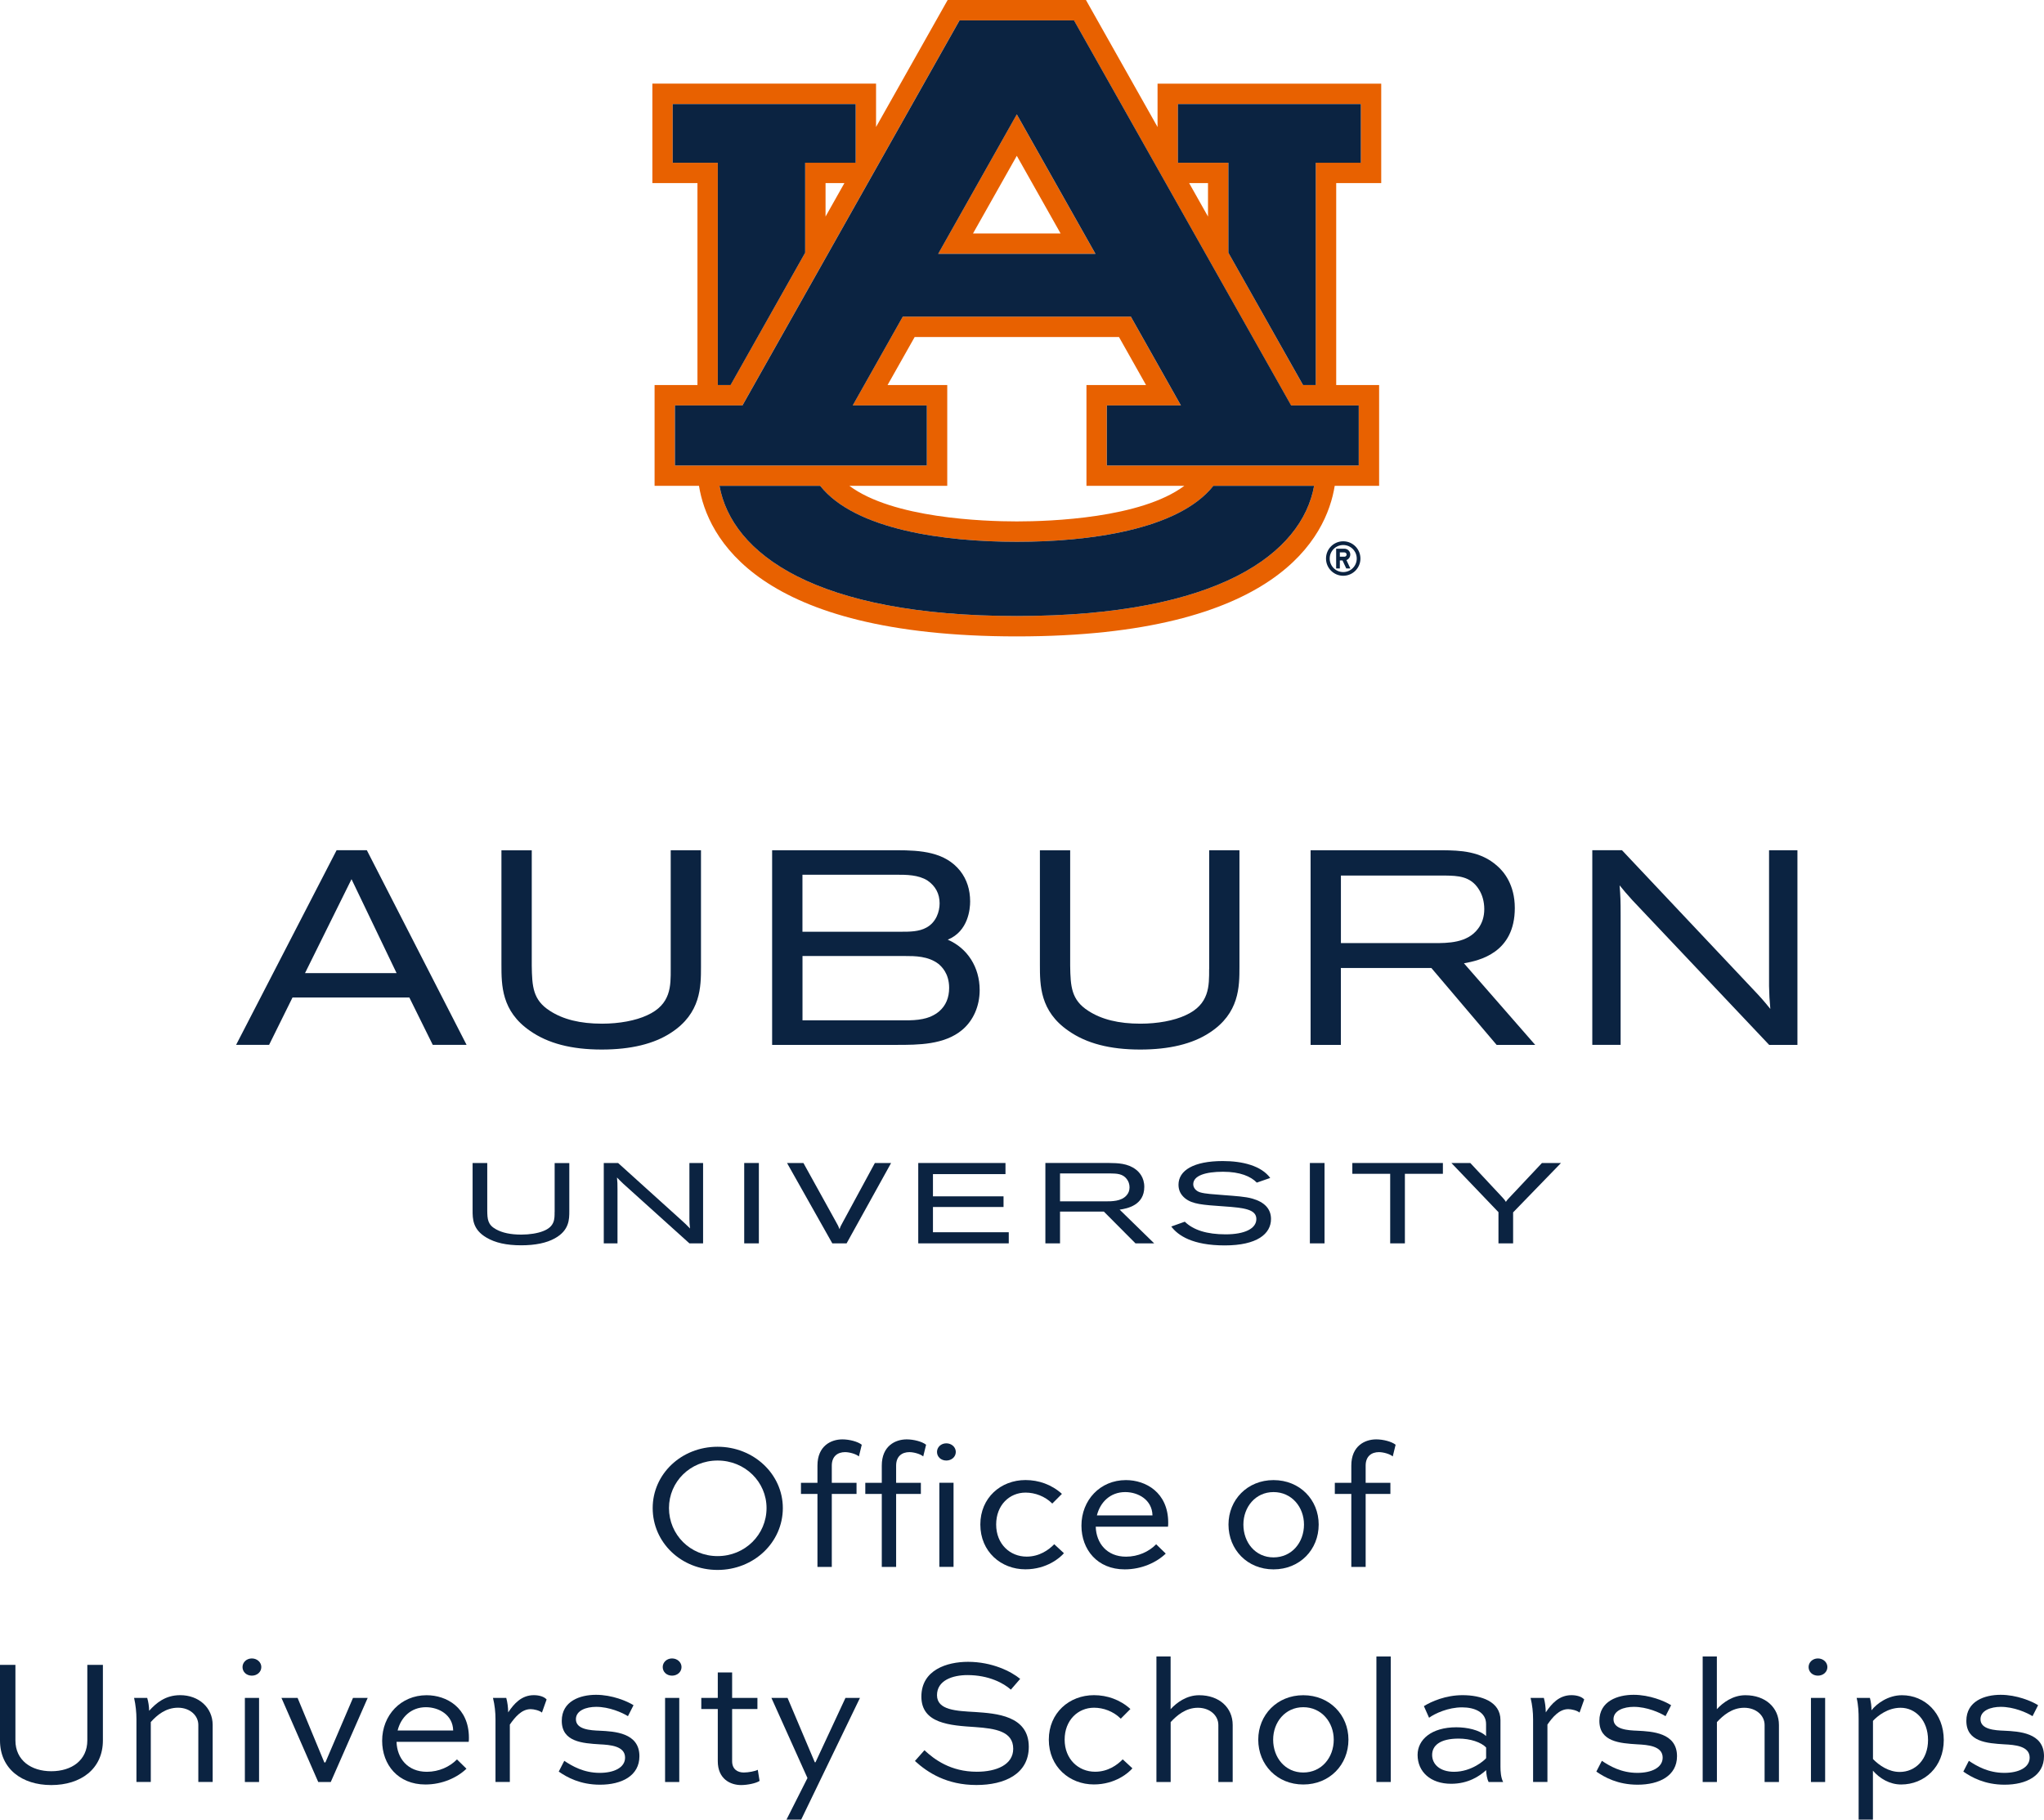 <?xml version="1.0" encoding="utf-8"?>
<!-- Generator: Adobe Illustrator 26.0.2, SVG Export Plug-In . SVG Version: 6.00 Build 0)  -->
<svg version="1.1" id="Formal_Lockup" xmlns="http://www.w3.org/2000/svg" xmlns:xlink="http://www.w3.org/1999/xlink" x="0px"
	 y="0px" viewBox="0 0 399.07 355.26" style="enable-background:new 0 0 399.07 355.26;" xml:space="preserve">
<style type="text/css">
	.st0{fill:#0B2341;}
	.st1{fill:#E80A89;}
	.st2{fill:#E86100;}
	.st3{fill:#FFFFFF;}
</style>
<g>
	<g>
		<path class="st0" d="M130.95,189.21c0,3.23,0.11,6.88-4.61,9.01c-2.23,1.04-5.44,1.64-8.79,1.64c-4.28,0-7.62-0.83-10.21-2.52
			c-3.3-2.12-3.46-4.75-3.52-8.81v-22.52H97.9v22.3c0,4.05,0,9.1,5.57,12.94c3.52,2.47,8.11,3.66,14.02,3.66
			c5.66,0,10.21-1.1,13.52-3.28c5.85-3.79,5.85-9.02,5.85-12.85v-22.78h-5.91V189.21z"/>
		<path class="st0" d="M295.75,177.28c0-4.56-2.14-7.1-3.41-8.2c-3.29-2.96-7.34-3.04-10.65-3.08h-25.81v38h5.91v-15.01h17.67
			L292.2,204h7.53l-13.91-15.93C288.87,187.53,295.75,186.01,295.75,177.28z M289.79,177.49c0,1.5-0.42,2.8-1.24,3.86
			c-2.1,2.78-5.87,2.78-8.61,2.78H261.8v-13.19h20.37c2.43,0.04,4.93,0.1,6.55,2.68C289.4,174.66,289.79,176.03,289.79,177.49z"/>
		<path class="st0" d="M345.39,165.99v26.52c0.05,1.88,0.07,2.53,0.25,4.47c-1.44-1.77-1.9-2.28-3.57-4.04l-25.4-26.95h-5.79v38
			h5.53v-25.34c0-2.81-0.03-3.68-0.2-5.8c0.83,1.03,1.32,1.61,2.51,2.92L345.41,204h5.52v-38H345.39z"/>
		<path class="st0" d="M185.04,183.46c4.03-1.65,4.37-6.03,4.37-7.46c0-2.29-0.64-4.29-1.92-5.94c-2.96-3.75-7.75-4.06-12.4-4.06
			h-24.34v38h24.34c4.14,0,9.28,0,12.76-2.92c2.18-1.82,3.42-4.66,3.42-7.78C191.27,188.82,188.88,185.12,185.04,183.46z
			 M185.31,192.87c0,1.92-0.65,3.46-1.94,4.58c-1.93,1.62-4.36,1.76-6.68,1.76h-20.01v-12.56h20.01c1.92,0,4.54,0,6.55,1.55
			C183.75,188.64,185.31,189.98,185.31,192.87z M156.67,181.91v-11.13h18.37c1.89,0,4.25,0,6.04,1.13c1.57,1.08,2.37,2.58,2.37,4.46
			c0,1.6-0.67,3.69-2.56,4.72c-1.45,0.82-3.31,0.82-4.95,0.82H156.67z"/>
		<path class="st0" d="M65.72,165.99l-19.62,38h6.44l4.57-9.24h22.81l4.57,9.24h6.6l-19.47-38H65.72z M77.43,189.99H59.55
			l9.08-18.34L77.43,189.99z"/>
		<path class="st0" d="M236.07,189.21c0,3.23,0.11,6.88-4.61,9.01c-2.23,1.04-5.44,1.64-8.79,1.64c-4.28,0-7.62-0.83-10.21-2.52
			c-3.3-2.12-3.46-4.75-3.52-8.81v-22.52h-5.91v22.3c0,4.05,0,9.1,5.57,12.94c3.52,2.47,8.11,3.66,14.02,3.66
			c5.66,0,10.21-1.1,13.52-3.28c5.85-3.79,5.85-9.02,5.85-12.85v-22.78h-5.91V189.21z"/>
	</g>
	<g>
		<rect x="145.3" y="227.06" class="st0" width="2.86" height="15.69"/>
		<path class="st0" d="M170.81,227.06l-6.35,11.72c-0.31,0.55-0.43,0.8-0.55,1.2c-0.19-0.51-0.33-0.8-0.7-1.44l-6.35-11.48h-3.2
			l8.84,15.69h2.79l8.69-15.69H170.81z"/>
		<polygon class="st0" points="182.15,235.65 195.93,235.65 195.93,233.57 182.15,233.57 182.15,229.23 196.31,229.23 
			196.31,227.06 179.28,227.06 179.28,242.75 196.95,242.75 196.95,240.58 182.15,240.58 		"/>
		<polygon class="st0" points="264.03,229.17 271.42,229.17 271.42,242.75 274.29,242.75 274.29,229.17 281.71,229.17 
			281.71,227.06 264.03,227.06 		"/>
		<path class="st0" d="M301.05,227.06l-6.48,6.89c-0.3,0.32-0.42,0.46-0.56,0.7c-0.15-0.27-0.29-0.44-0.62-0.81l-6.33-6.78h-3.69
			l9.19,9.6v6.09h2.86v-6.05l9.35-9.64H301.05z"/>
		<path class="st0" d="M134.6,227.06v10.95c0.02,0.78,0.03,1.04,0.12,1.84c-0.7-0.73-0.92-0.94-1.73-1.67l-12.31-11.12h-2.8v15.69
			h2.68v-10.46c0-1.16-0.01-1.52-0.1-2.4c0.4,0.42,0.64,0.66,1.22,1.21l12.92,11.65h2.67v-15.69H134.6z"/>
		<path class="st0" d="M223.41,231.72c0-1.88-1.04-2.93-1.65-3.39c-1.59-1.22-3.56-1.25-5.16-1.27h-12.5v15.69h2.86v-6.2h8.56
			l6.17,6.2h3.65l-6.74-6.58C220.08,235.95,223.41,235.32,223.41,231.72z M220.53,231.81c0,0.62-0.2,1.16-0.6,1.59
			c-1.02,1.15-2.84,1.15-4.17,1.15h-8.8v-5.45h9.87c1.18,0.02,2.39,0.04,3.17,1.11C220.34,230.64,220.53,231.21,220.53,231.81z"/>
		<path class="st0" d="M108.28,236.64c0,1.33,0.05,2.84-2.24,3.72c-1.08,0.43-2.64,0.68-4.26,0.68c-2.07,0-3.69-0.34-4.95-1.04
			c-1.6-0.88-1.68-1.96-1.7-3.64v-9.29h-2.86v9.21c0,1.67,0,3.76,2.7,5.34c1.71,1.02,3.93,1.51,6.79,1.51
			c2.74,0,4.95-0.46,6.55-1.35c2.84-1.56,2.84-3.73,2.84-5.3v-9.4h-2.86V236.64z"/>
		<rect x="255.74" y="227.06" class="st0" width="2.86" height="15.69"/>
		<path class="st0" d="M239.07,233.34c-2.25-0.18-3.73-0.25-4.75-0.55c-0.81-0.24-1.35-0.88-1.35-1.58c0-1.72,2.48-2.44,5.81-2.44
			c3.33,0,5.43,0.91,6.6,2.12l2.62-0.91c-1.75-2.38-5.39-3.3-9.27-3.3c-5.69,0-8.64,1.83-8.64,4.63c0,1.09,0.44,1.97,1.33,2.68
			c1.42,1.1,3.31,1.25,7.54,1.54c4.03,0.27,6.33,0.6,6.33,2.47s-2.28,2.99-5.99,2.99c-3.66,0-6.3-0.83-7.98-2.47l-2.64,0.94
			c1.31,1.75,4.14,3.69,10.44,3.69c6.3,0,9.03-2.25,9.03-5.16c0-1.98-1.28-3.31-3.65-3.98
			C243.15,233.62,241.23,233.51,239.07,233.34z"/>
	</g>
</g>
<g id="AU_PMS_00000070112978331064672510000009734915226789867961_">
	<g>
		<path class="st2" d="M183.16,49.56h30.71l-15.36-27.23L183.16,49.56z M189.97,45.58l8.55-15.16l8.55,15.16H189.97z"/>
		<g>
			<path class="st2" d="M269.67,35.75V16.34h-43.67v8.46L212.02,0h-27l-13.98,24.79v-8.46h-43.67v19.42h8.8v39.42h-8.37v19.68h8.67
				c1.6,9.98,11.27,29.4,62.06,29.4c50.79,0,60.46-19.42,62.06-29.4h8.67V75.17h-8.38V35.75H269.67z M131.34,31.78V20.31h35.72
				v11.46h-9.86v17.56l-14.57,25.83h-2.49V31.78H131.34z M164.86,35.75l-3.68,6.53v-6.53H164.86z M198.52,120.27
				c-39.39,0-55.65-12.22-58.05-25.42h19.66c6.86,8.65,24.47,10.93,38.39,10.93c13.92,0,31.53-2.28,38.39-10.93h19.66
				C254.17,108.05,237.91,120.27,198.52,120.27 M173.29,75.17l5.29-9.37h39.89l5.28,9.37h-11.63v19.68h19.11
				c-8.46,6.33-26.14,6.95-32.7,6.95c-6.56,0-24.24-0.63-32.7-6.95h19.11V75.17H173.29z M265.27,79.15v11.73h-49.18V79.15h14.46
				l-9.77-17.33h-44.53l-9.77,17.33h14.46v11.73h-49.18V79.15h13.19l42.38-75.17h22.35l42.38,75.17H265.27z M232.17,35.75h3.68v6.53
				L232.17,35.75z M256.89,31.78v43.39h-2.5l-14.56-25.83V31.78h-9.86V20.31h35.72v11.46H256.89z"/>
			<path class="st0" d="M198.52,105.78c-13.92,0-31.53-2.28-38.39-10.93h-19.66c2.4,13.2,18.65,25.42,58.05,25.42
				c39.4,0,55.65-12.22,58.05-25.42H236.9C230.04,103.5,212.43,105.78,198.52,105.78"/>
			<polygon class="st0" points="140.14,75.17 142.64,75.17 157.2,49.34 157.2,31.78 167.06,31.78 167.06,20.31 131.34,20.31 
				131.34,31.78 140.14,31.78 			"/>
			<polygon class="st0" points="229.97,20.31 229.97,31.78 239.83,31.78 239.83,49.34 254.4,75.17 256.89,75.17 256.89,31.78 
				265.69,31.78 265.69,20.31 			"/>
			<path class="st0" d="M180.95,79.15h-14.46l9.77-17.33h44.53l9.77,17.33h-14.46v11.73h49.18V79.15h-13.2L209.69,3.98h-22.35
				l-42.38,75.17h-13.19v11.73h49.18V79.15z M198.52,22.33l15.36,27.23h-30.71L198.52,22.33z"/>
			<path class="st0" d="M262.25,105.68c-1.86,0-3.36,1.51-3.36,3.37c0,1.86,1.51,3.36,3.36,3.36c1.86,0,3.36-1.51,3.36-3.36
				C265.61,107.19,264.11,105.68,262.25,105.68 M262.25,111.69c-1.46,0-2.64-1.18-2.64-2.64c0-1.46,1.18-2.64,2.64-2.64
				c1.46,0,2.64,1.18,2.64,2.64C264.89,110.51,263.71,111.69,262.25,111.69"/>
			<path class="st0" d="M263.63,108.27c0-0.63-0.51-1.14-1.14-1.14h-1.62v3.85h0.72v-1.56h0.52l0.73,1.56h0.8l-0.76-1.63
				C263.31,109.19,263.63,108.76,263.63,108.27 M262.49,108.69h-0.9v-0.84h0.9c0.23,0,0.42,0.19,0.42,0.42
				C262.91,108.5,262.72,108.69,262.49,108.69"/>
		</g>
	</g>
</g>
<g>
	<path class="st0" d="M140.1,282.46c7.07,0,12.74,5.36,12.74,11.97c0,6.72-5.67,12.08-12.74,12.08c-7.11,0-12.67-5.36-12.67-12.08
		C127.43,287.81,133,282.46,140.1,282.46z M140.1,303.81c5.36,0,9.56-4.2,9.56-9.38c0-5.11-4.2-9.28-9.56-9.28s-9.49,4.17-9.49,9.28
		C130.62,299.61,134.75,303.81,140.1,303.81z"/>
	<path class="st0" d="M159.6,289.49v-3.36c0-3.82,2.63-5.11,4.87-5.11c1.33,0,3.01,0.42,3.78,1.05l-0.56,2.28
		c-0.56-0.49-1.86-0.84-2.7-0.84c-1.44,0-2.59,0.81-2.59,2.63v3.36h4.83v2.17h-4.83v14.25h-2.8v-14.25h-3.22v-2.17H159.6z"/>
	<path class="st0" d="M172.16,289.49v-3.36c0-3.82,2.63-5.11,4.87-5.11c1.33,0,3.01,0.42,3.78,1.05l-0.56,2.28
		c-0.56-0.49-1.86-0.84-2.7-0.84c-1.44,0-2.59,0.81-2.59,2.63v3.36h4.83v2.17h-4.83v14.25h-2.8v-14.25h-3.22v-2.17H172.16z"/>
	<path class="st0" d="M184.76,281.79c1.05,0,1.85,0.77,1.85,1.68c0,0.95-0.81,1.68-1.85,1.68c-1.05,0-1.82-0.73-1.82-1.68
		C182.94,282.56,183.71,281.79,184.76,281.79z M183.4,305.91v-16.42h2.77v16.42H183.4z"/>
	<path class="st0" d="M205.45,293.55c-1.44-1.44-3.4-2.14-5.22-2.14c-3.15,0-5.74,2.45-5.74,6.23c0,3.82,2.7,6.27,5.95,6.27
		c2.48,0,4.31-1.3,5.39-2.42l1.89,1.75c-0.67,0.81-3.29,3.15-7.53,3.15c-4.73,0-8.79-3.43-8.79-8.75c0-5.22,3.99-8.68,8.82-8.68
		c2.56,0,5.11,0.88,7.11,2.7L205.45,293.55z"/>
	<path class="st0" d="M227.6,303.32c-1.79,1.72-4.69,3.08-8.02,3.08c-5.32,0-8.44-3.85-8.44-8.54c0-4.97,3.64-8.89,8.68-8.89
		c3.89,0,8.23,2.42,8.26,8.26c0,0.25,0,0.56-0.04,0.84h-14.11c0.1,3.22,2.17,5.85,5.92,5.85c2.35,0,4.48-0.98,5.88-2.42
		L227.6,303.32z M214.16,295.86h10.85c-0.07-3.08-2.83-4.55-5.32-4.55C216.75,291.31,214.79,293.31,214.16,295.86z"/>
	<path class="st0" d="M248.64,288.97c5.15,0,8.82,3.85,8.82,8.68c0,4.9-3.68,8.75-8.82,8.75c-5.11,0-8.79-3.85-8.79-8.75
		C239.85,292.82,243.53,288.97,248.64,288.97z M248.64,304.06c3.57,0,5.95-2.91,5.95-6.41c0-3.4-2.38-6.34-5.95-6.34
		c-3.54,0-5.88,2.94-5.88,6.34C242.76,301.15,245.1,304.06,248.64,304.06z"/>
	<path class="st0" d="M263.83,289.49v-3.36c0-3.82,2.63-5.11,4.87-5.11c1.33,0,3.01,0.42,3.78,1.05l-0.56,2.28
		c-0.56-0.49-1.86-0.84-2.7-0.84c-1.44,0-2.59,0.81-2.59,2.63v3.36h4.83v2.17h-4.83v14.25h-2.8v-14.25h-3.22v-2.17H263.83z"/>
	<path class="st0" d="M20.09,325.05v14.74c0,5.57-4.31,8.72-10.08,8.72c-5.71,0-10.01-3.15-10.01-8.72v-14.74h3.01v14.74
		c0,3.89,3.08,6.02,7,6.02c3.99,0,7.04-2.14,7.04-6.02v-14.74H20.09z"/>
	<path class="st0" d="M26.64,347.91v-12.25c0-1.33-0.14-2.73-0.46-4.17h2.56c0.25,0.88,0.35,1.58,0.38,2.52
		c1.37-1.51,3.15-3.05,6.06-3.05c3.61,0,6.34,2.42,6.34,5.81v11.13h-2.8v-11.13c0-1.85-1.65-3.36-3.96-3.36
		c-2.42,0-4.13,1.47-5.32,2.8v11.69H26.64z"/>
	<path class="st0" d="M49.17,323.79c1.05,0,1.85,0.77,1.85,1.68c0,0.95-0.81,1.68-1.85,1.68c-1.05,0-1.82-0.73-1.82-1.68
		C47.35,324.56,48.12,323.79,49.17,323.79z M47.81,347.91v-16.42h2.77v16.42H47.81z"/>
	<path class="st0" d="M71.79,331.49l-7.21,16.42h-2.45l-7.18-16.42h3.15l5.22,12.6h0.21l5.39-12.6H71.79z"/>
	<path class="st0" d="M91.07,345.32c-1.79,1.72-4.69,3.08-8.02,3.08c-5.32,0-8.44-3.85-8.44-8.54c0-4.97,3.64-8.89,8.68-8.89
		c3.89,0,8.23,2.42,8.26,8.26c0,0.25,0,0.56-0.04,0.84H77.42c0.1,3.22,2.17,5.85,5.92,5.85c2.35,0,4.48-0.98,5.88-2.42L91.07,345.32
		z M77.63,337.86h10.85c-0.07-3.08-2.83-4.55-5.32-4.55C80.22,333.31,78.26,335.31,77.63,337.86z"/>
	<path class="st0" d="M96.74,347.91v-12.25c0-1.36-0.14-2.73-0.49-4.17h2.59c0.25,0.94,0.35,1.75,0.38,2.83
		c1.12-1.68,2.59-3.36,5.01-3.36c1.02,0,2,0.28,2.49,0.84l-0.91,2.56c-0.49-0.42-1.58-0.67-2.21-0.67c-1.79,0-3.08,1.61-4.06,3.01
		v11.2H96.74z"/>
	<path class="st0" d="M122.6,335.06c-1.12-0.7-3.64-1.82-6.2-1.82c-1.93,0-3.96,0.7-3.96,2.42c0,2,2.8,2.17,4.66,2.24
		c2.87,0.14,7.74,0.39,7.74,4.97c0,3.82-3.43,5.57-7.7,5.57c-3.85,0-6.44-1.44-8.05-2.56l1.08-2.1c1.54,1.02,3.78,2.35,6.93,2.35
		c2.77,0,4.94-1.02,4.94-2.98c0-2.28-2.94-2.49-4.94-2.59c-3.4-0.21-7.42-0.49-7.42-4.59c0-3.85,3.57-5.08,6.69-5.08
		s6.06,1.23,7.32,2.03L122.6,335.06z"/>
	<path class="st0" d="M131.21,323.79c1.05,0,1.85,0.77,1.85,1.68c0,0.95-0.81,1.68-1.85,1.68c-1.05,0-1.82-0.73-1.82-1.68
		C129.39,324.56,130.16,323.79,131.21,323.79z M129.85,347.91v-16.42h2.77v16.42H129.85z"/>
	<path class="st0" d="M136.92,331.49h3.22v-4.97h2.8v4.97h4.94v2.17h-4.94v10.19c0,1.54,1.02,2.21,2.28,2.21
		c0.88,0,2.24-0.25,2.73-0.53l0.35,2.17c-0.67,0.46-2.35,0.81-3.61,0.81c-2.06,0-4.55-1.16-4.55-4.66v-10.19h-3.22V331.49z"/>
	<path class="st0" d="M167.9,331.49l-11.48,23.77h-2.87l4.1-8.12l-7.04-15.65h3.15l5.32,12.57h0.14l5.85-12.57H167.9z"/>
	<path class="st0" d="M197.36,329.88c-1.37-1.23-4.27-2.84-8.47-2.84c-2.94,0-5.95,1.05-5.95,3.92c0,2.94,3.78,3.08,7.49,3.29
		c3.99,0.28,10.43,0.67,10.43,6.79c0,5.32-4.73,7.46-10.22,7.46c-5.81,0-9.52-2.42-12.01-4.69l1.86-2.1
		c1.92,1.79,5.11,4.2,10.22,4.2c3.89,0,7.11-1.4,7.11-4.48c0-3.43-3.5-3.96-7.39-4.24c-4.94-0.32-10.54-0.67-10.54-5.95
		c0-5.22,5.01-6.79,9.1-6.79c4.73,0,8.44,1.89,10.19,3.33L197.36,329.88z"/>
	<path class="st0" d="M218.82,335.55c-1.44-1.44-3.4-2.14-5.22-2.14c-3.15,0-5.74,2.45-5.74,6.23c0,3.82,2.7,6.27,5.95,6.27
		c2.48,0,4.31-1.3,5.39-2.42l1.89,1.75c-0.67,0.81-3.29,3.15-7.53,3.15c-4.73,0-8.79-3.43-8.79-8.75c0-5.22,3.99-8.68,8.82-8.68
		c2.56,0,5.11,0.88,7.11,2.7L218.82,335.55z"/>
	<path class="st0" d="M225.78,347.91v-24.5h2.77v10.29c1.19-1.3,3.12-2.73,5.57-2.73c3.92,0,6.55,2.42,6.55,5.81v11.13h-2.8v-11.13
		c0-1.85-1.65-3.36-3.99-3.36c-2.38,0-4.13,1.51-5.32,2.8v11.69H225.78z"/>
	<path class="st0" d="M254.45,330.97c5.15,0,8.82,3.85,8.82,8.68c0,4.9-3.68,8.75-8.82,8.75c-5.11,0-8.79-3.85-8.79-8.75
		C245.66,334.82,249.34,330.97,254.45,330.97z M254.45,346.06c3.57,0,5.95-2.91,5.95-6.41c0-3.4-2.38-6.34-5.95-6.34
		c-3.54,0-5.88,2.94-5.88,6.34C248.57,343.15,250.91,346.06,254.45,346.06z"/>
	<path class="st0" d="M268.73,347.91v-24.5h2.8v24.5H268.73z"/>
	<path class="st0" d="M278,333.1c1.47-0.91,4.24-2.14,7.56-2.14c3.61,0,7.39,1.23,7.39,4.87v9.1c0,0.88,0.07,2.1,0.52,2.98h-2.83
		c-0.32-0.6-0.46-1.58-0.49-2.31c-1.26,1.15-3.47,2.66-6.83,2.66c-4.03,0-6.55-2.35-6.55-5.64c0-2.98,2.7-5.39,7.56-5.39
		c2.03,0,4.52,0.49,5.81,1.72v-2.35c0-2.31-2.21-3.26-4.69-3.26c-2.7,0-5.29,1.19-6.44,2.03L278,333.1z M290.15,343.26v-2.07
		c-0.95-1.05-3.12-1.75-5.36-1.75c-3.71,0-5.18,1.4-5.18,3.19c0,1.82,1.51,3.29,4.27,3.29
		C287.31,345.92,289.83,343.68,290.15,343.26z"/>
	<path class="st0" d="M299.32,347.91v-12.25c0-1.36-0.14-2.73-0.49-4.17h2.59c0.25,0.94,0.35,1.75,0.38,2.83
		c1.12-1.68,2.59-3.36,5.01-3.36c1.02,0,2,0.28,2.49,0.84l-0.91,2.56c-0.49-0.42-1.58-0.67-2.21-0.67c-1.79,0-3.08,1.61-4.06,3.01
		v11.2H299.32z"/>
	<path class="st0" d="M325.18,335.06c-1.12-0.7-3.64-1.82-6.2-1.82c-1.93,0-3.96,0.7-3.96,2.42c0,2,2.8,2.17,4.66,2.24
		c2.87,0.14,7.74,0.39,7.74,4.97c0,3.82-3.43,5.57-7.7,5.57c-3.85,0-6.44-1.44-8.05-2.56l1.08-2.1c1.54,1.02,3.78,2.35,6.93,2.35
		c2.77,0,4.94-1.02,4.94-2.98c0-2.28-2.94-2.49-4.94-2.59c-3.4-0.21-7.42-0.49-7.42-4.59c0-3.85,3.57-5.08,6.69-5.08
		s6.06,1.23,7.32,2.03L325.18,335.06z"/>
	<path class="st0" d="M332.43,347.91v-24.5h2.77v10.29c1.19-1.3,3.12-2.73,5.57-2.73c3.92,0,6.55,2.42,6.55,5.81v11.13h-2.8v-11.13
		c0-1.85-1.65-3.36-3.99-3.36c-2.38,0-4.13,1.51-5.32,2.8v11.69H332.43z"/>
	<path class="st0" d="M354.93,323.79c1.05,0,1.85,0.77,1.85,1.68c0,0.95-0.81,1.68-1.85,1.68c-1.05,0-1.82-0.73-1.82-1.68
		C353.11,324.56,353.88,323.79,354.93,323.79z M353.57,347.91v-16.42h2.77v16.42H353.57z"/>
	<path class="st0" d="M362.88,355.26v-19.53c0-1.37-0.04-2.77-0.39-4.24h2.59c0.21,0.84,0.31,1.58,0.31,2.42
		c1.05-1.33,3.26-2.94,5.95-2.94c4.45,0,8.16,3.47,8.16,8.75c0,5.25-3.78,8.68-8.33,8.68c-2.21,0-4.17-1.16-5.5-2.7v9.56H362.88z
		 M365.68,343.43c1.23,1.26,3.08,2.52,5.22,2.52c3.08,0,5.53-2.45,5.53-6.23c0-3.82-2.42-6.3-5.36-6.3c-2.52,0-4.48,1.58-5.39,2.56
		V343.43z"/>
	<path class="st0" d="M396.83,335.06c-1.12-0.7-3.64-1.82-6.2-1.82c-1.93,0-3.96,0.7-3.96,2.42c0,2,2.8,2.17,4.66,2.24
		c2.87,0.14,7.74,0.39,7.74,4.97c0,3.82-3.43,5.57-7.7,5.57c-3.85,0-6.44-1.44-8.05-2.56l1.08-2.1c1.54,1.02,3.78,2.35,6.93,2.35
		c2.77,0,4.94-1.02,4.94-2.98c0-2.28-2.94-2.49-4.94-2.59c-3.4-0.21-7.42-0.49-7.42-4.59c0-3.85,3.57-5.08,6.69-5.08
		s6.06,1.23,7.32,2.03L396.83,335.06z"/>
</g>
</svg>
